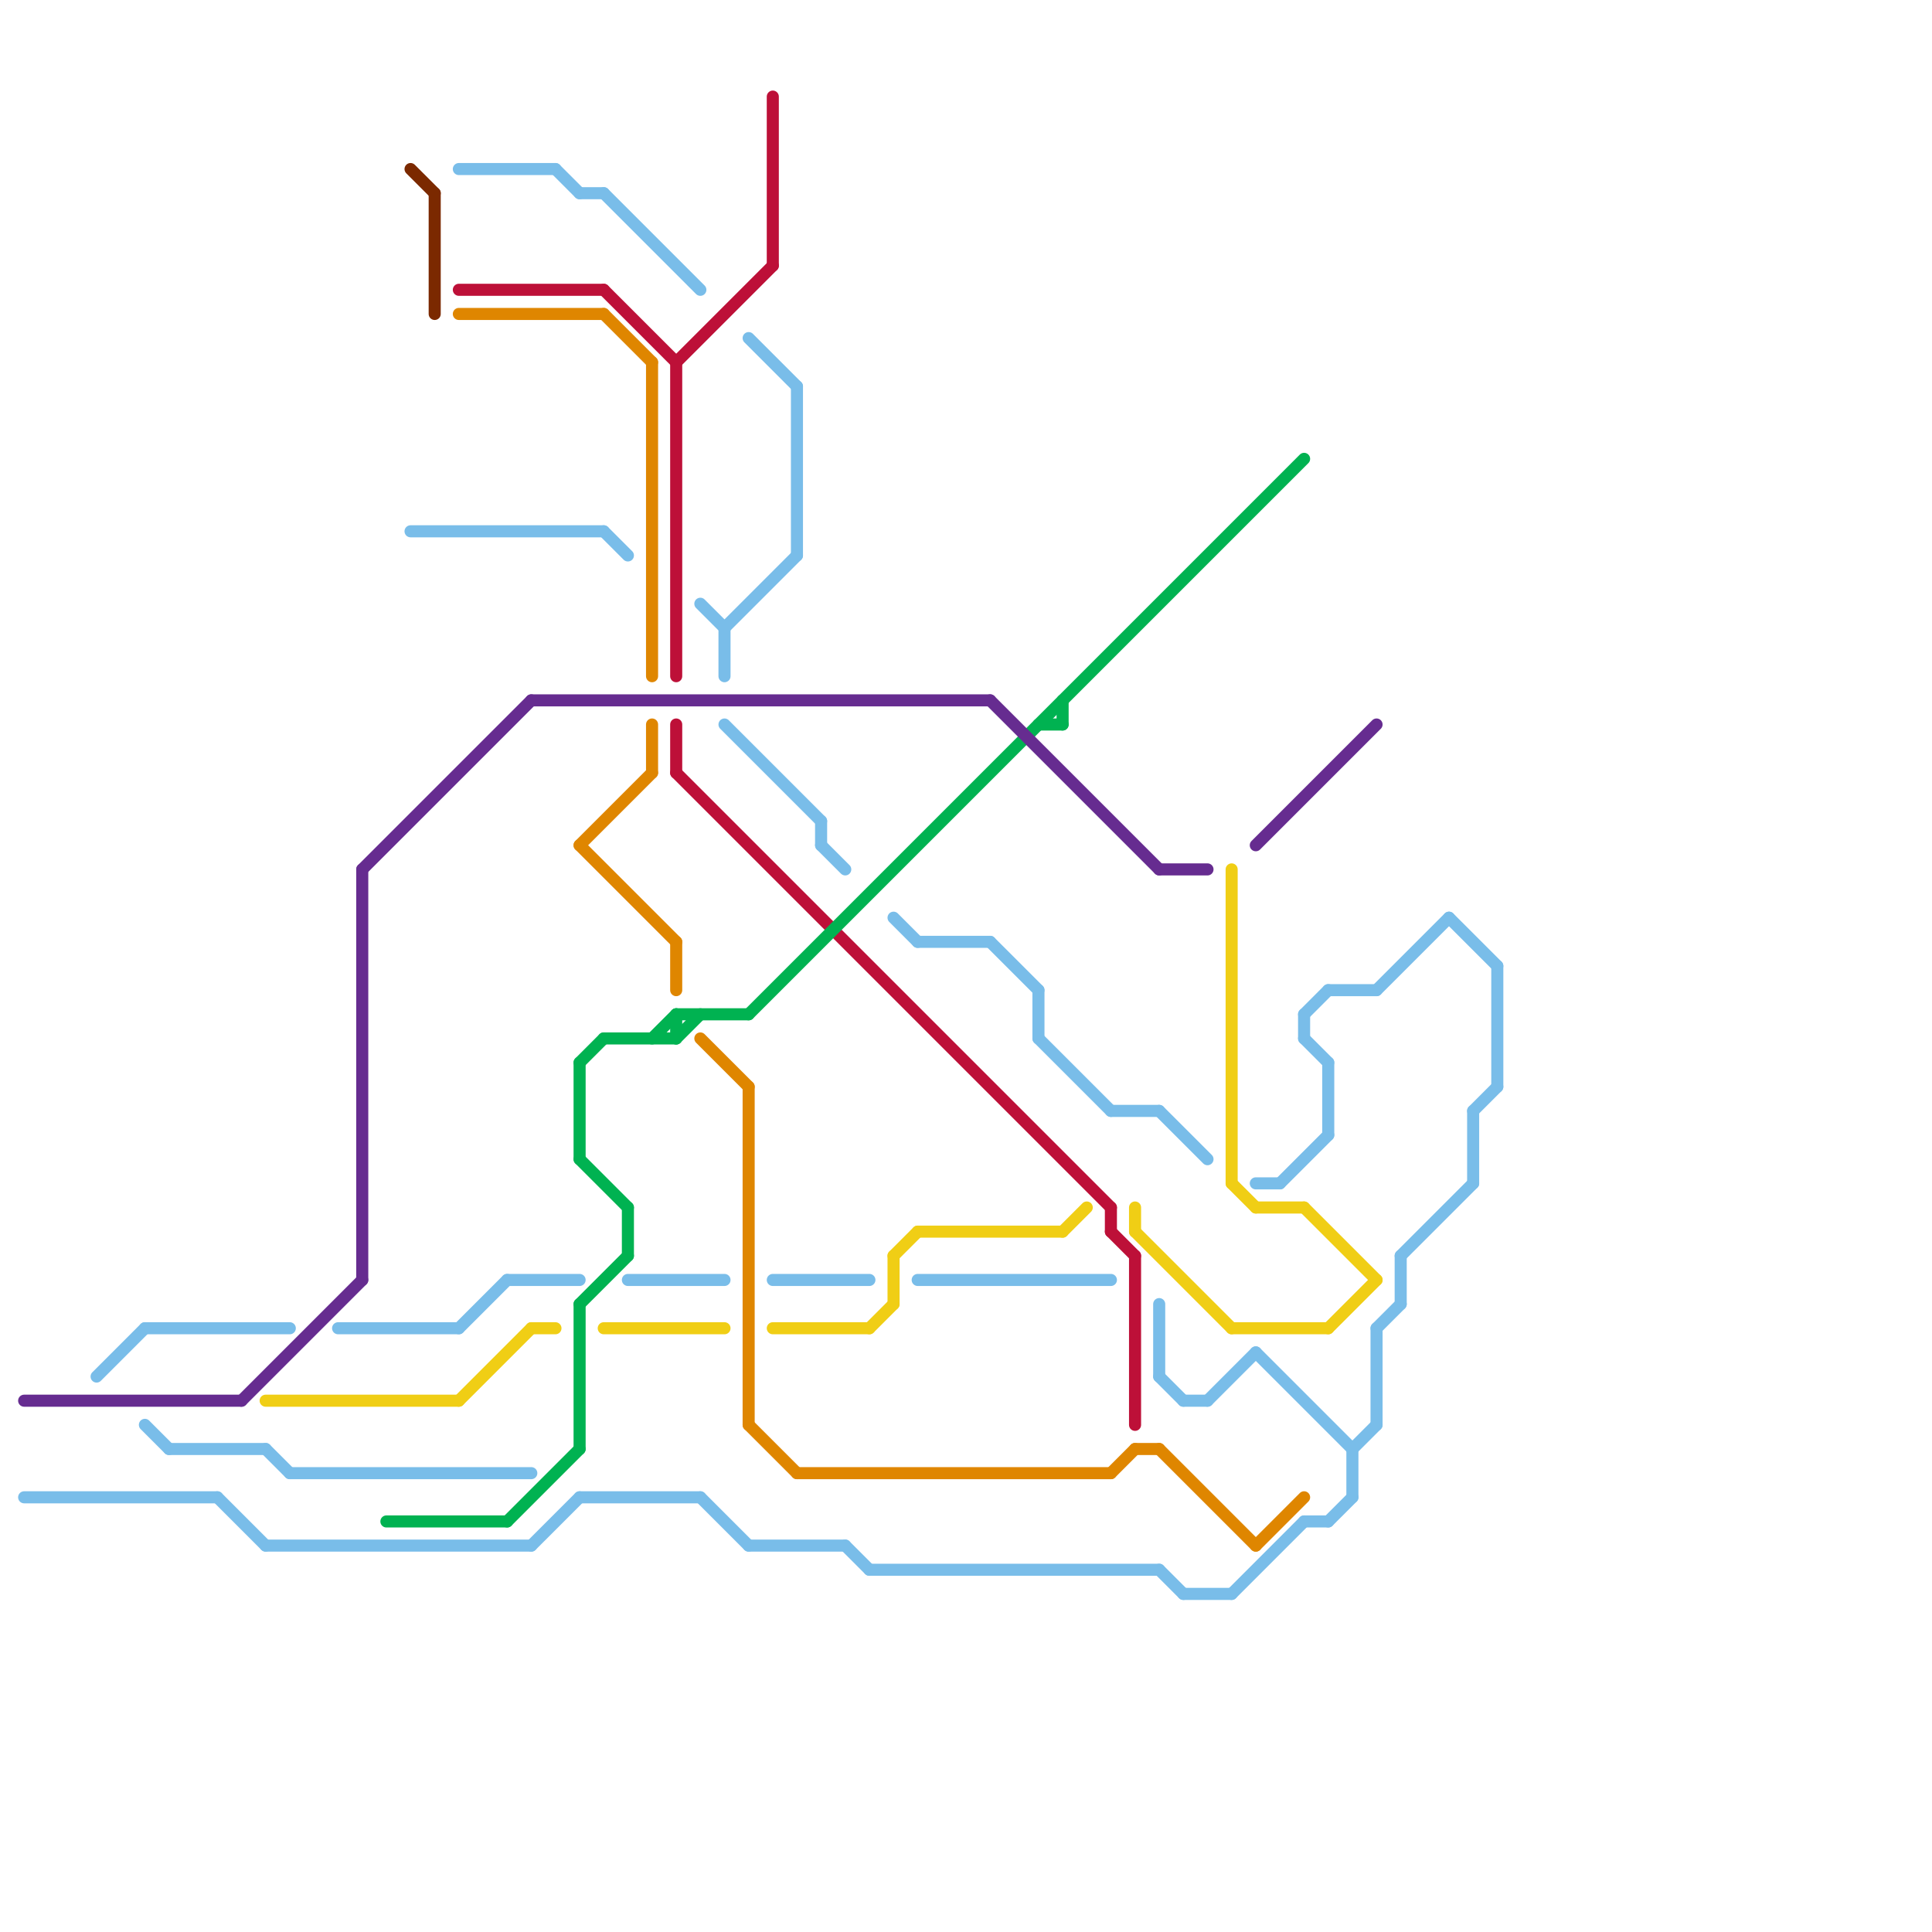 
<svg version="1.1" xmlns="http://www.w3.org/2000/svg" viewBox="0 0 80 80">
<style>text { font: 1px Helvetica; font-weight: 600; white-space: pre; dominant-baseline: central; } line { stroke-width: 0.5; fill: none; stroke-linecap: round; stroke-linejoin: round; } .c0 { stroke: #bd1038 } .c1 { stroke: #df8600 } .c2 { stroke: #00b251 } .c3 { stroke: #662c90 } .c4 { stroke: #f0ce15 } .c5 { stroke: #79bde9 } .c6 { stroke: #7b2900 } .w3 { stroke-width: .5; }</style><defs><g id="wm-xf"><circle r="1.2" fill="#000"/><circle r="0.9" fill="#fff"/><circle r="0.6" fill="#000"/><circle r="0.3" fill="#fff"/></g><g id="wm"><circle r="0.6" fill="#000"/><circle r="0.3" fill="#fff"/></g></defs><line class="c0 " x1="47" y1="52" x2="47" y2="59"/><line class="c0 " x1="28" y1="32" x2="46" y2="50"/><line class="c0 " x1="28" y1="30" x2="28" y2="32"/><line class="c0 " x1="46" y1="51" x2="47" y2="52"/><line class="c0 " x1="46" y1="50" x2="46" y2="51"/><line class="c0 " x1="28" y1="15" x2="28" y2="28"/><line class="c0 " x1="25" y1="12" x2="28" y2="15"/><line class="c0 " x1="28" y1="15" x2="32" y2="11"/><line class="c0 " x1="32" y1="4" x2="32" y2="11"/><line class="c0 " x1="19" y1="12" x2="25" y2="12"/><line class="c1 " x1="52" y1="64" x2="54" y2="62"/><line class="c1 " x1="29" y1="43" x2="31" y2="45"/><line class="c1 " x1="48" y1="60" x2="52" y2="64"/><line class="c1 " x1="46" y1="61" x2="47" y2="60"/><line class="c1 " x1="31" y1="59" x2="33" y2="61"/><line class="c1 " x1="19" y1="13" x2="25" y2="13"/><line class="c1 " x1="24" y1="35" x2="28" y2="39"/><line class="c1 " x1="47" y1="60" x2="48" y2="60"/><line class="c1 " x1="28" y1="39" x2="28" y2="41"/><line class="c1 " x1="31" y1="45" x2="31" y2="59"/><line class="c1 " x1="27" y1="30" x2="27" y2="32"/><line class="c1 " x1="24" y1="35" x2="27" y2="32"/><line class="c1 " x1="25" y1="13" x2="27" y2="15"/><line class="c1 " x1="33" y1="61" x2="46" y2="61"/><line class="c1 " x1="27" y1="15" x2="27" y2="28"/><line class="c2 " x1="28" y1="43" x2="29" y2="42"/><line class="c2 " x1="24" y1="48" x2="26" y2="50"/><line class="c2 " x1="31" y1="42" x2="54" y2="19"/><line class="c2 " x1="24" y1="44" x2="25" y2="43"/><line class="c2 " x1="24" y1="54" x2="24" y2="60"/><line class="c2 " x1="28" y1="42" x2="31" y2="42"/><line class="c2 " x1="25" y1="43" x2="28" y2="43"/><line class="c2 " x1="43" y1="30" x2="44" y2="30"/><line class="c2 " x1="21" y1="63" x2="24" y2="60"/><line class="c2 " x1="27" y1="43" x2="28" y2="42"/><line class="c2 " x1="24" y1="44" x2="24" y2="48"/><line class="c2 " x1="44" y1="29" x2="44" y2="30"/><line class="c2 " x1="24" y1="54" x2="26" y2="52"/><line class="c2 " x1="26" y1="50" x2="26" y2="52"/><line class="c2 " x1="28" y1="42" x2="28" y2="43"/><line class="c2 " x1="16" y1="63" x2="21" y2="63"/><line class="c3 " x1="52" y1="35" x2="57" y2="30"/><line class="c3 " x1="22" y1="29" x2="41" y2="29"/><line class="c3 " x1="15" y1="36" x2="15" y2="53"/><line class="c3 " x1="1" y1="58" x2="10" y2="58"/><line class="c3 " x1="48" y1="36" x2="50" y2="36"/><line class="c3 " x1="41" y1="29" x2="48" y2="36"/><line class="c3 " x1="10" y1="58" x2="15" y2="53"/><line class="c3 " x1="15" y1="36" x2="22" y2="29"/><line class="c4 " x1="22" y1="55" x2="23" y2="55"/><line class="c4 " x1="51" y1="49" x2="52" y2="50"/><line class="c4 " x1="54" y1="50" x2="57" y2="53"/><line class="c4 " x1="55" y1="55" x2="57" y2="53"/><line class="c4 " x1="37" y1="52" x2="38" y2="51"/><line class="c4 " x1="37" y1="52" x2="37" y2="54"/><line class="c4 " x1="36" y1="55" x2="37" y2="54"/><line class="c4 " x1="47" y1="51" x2="51" y2="55"/><line class="c4 " x1="52" y1="50" x2="54" y2="50"/><line class="c4 " x1="25" y1="55" x2="30" y2="55"/><line class="c4 " x1="51" y1="55" x2="55" y2="55"/><line class="c4 " x1="38" y1="51" x2="44" y2="51"/><line class="c4 " x1="32" y1="55" x2="36" y2="55"/><line class="c4 " x1="51" y1="36" x2="51" y2="49"/><line class="c4 " x1="11" y1="58" x2="19" y2="58"/><line class="c4 " x1="19" y1="58" x2="22" y2="55"/><line class="c4 " x1="47" y1="50" x2="47" y2="51"/><line class="c4 " x1="44" y1="51" x2="45" y2="50"/><line class="c5 " x1="48" y1="46" x2="50" y2="48"/><line class="c5 " x1="30" y1="26" x2="33" y2="23"/><line class="c5 " x1="36" y1="65" x2="48" y2="65"/><line class="c5 " x1="57" y1="41" x2="60" y2="38"/><line class="c5 " x1="38" y1="53" x2="46" y2="53"/><line class="c5 " x1="43" y1="41" x2="43" y2="43"/><line class="c5 " x1="55" y1="44" x2="55" y2="47"/><line class="c5 " x1="38" y1="39" x2="41" y2="39"/><line class="c5 " x1="9" y1="62" x2="11" y2="64"/><line class="c5 " x1="37" y1="38" x2="38" y2="39"/><line class="c5 " x1="48" y1="54" x2="48" y2="57"/><line class="c5 " x1="46" y1="46" x2="48" y2="46"/><line class="c5 " x1="35" y1="64" x2="36" y2="65"/><line class="c5 " x1="11" y1="64" x2="22" y2="64"/><line class="c5 " x1="55" y1="41" x2="57" y2="41"/><line class="c5 " x1="54" y1="42" x2="54" y2="43"/><line class="c5 " x1="48" y1="57" x2="49" y2="58"/><line class="c5 " x1="61" y1="46" x2="61" y2="49"/><line class="c5 " x1="53" y1="49" x2="55" y2="47"/><line class="c5 " x1="48" y1="65" x2="49" y2="66"/><line class="c5 " x1="26" y1="53" x2="30" y2="53"/><line class="c5 " x1="62" y1="40" x2="62" y2="45"/><line class="c5 " x1="43" y1="43" x2="46" y2="46"/><line class="c5 " x1="52" y1="56" x2="56" y2="60"/><line class="c5 " x1="32" y1="53" x2="36" y2="53"/><line class="c5 " x1="4" y1="57" x2="6" y2="55"/><line class="c5 " x1="57" y1="55" x2="57" y2="59"/><line class="c5 " x1="11" y1="60" x2="12" y2="61"/><line class="c5 " x1="56" y1="60" x2="57" y2="59"/><line class="c5 " x1="57" y1="55" x2="58" y2="54"/><line class="c5 " x1="25" y1="22" x2="26" y2="23"/><line class="c5 " x1="6" y1="55" x2="12" y2="55"/><line class="c5 " x1="34" y1="34" x2="34" y2="35"/><line class="c5 " x1="25" y1="8" x2="29" y2="12"/><line class="c5 " x1="54" y1="42" x2="55" y2="41"/><line class="c5 " x1="54" y1="63" x2="55" y2="63"/><line class="c5 " x1="31" y1="14" x2="33" y2="16"/><line class="c5 " x1="58" y1="52" x2="58" y2="54"/><line class="c5 " x1="51" y1="66" x2="54" y2="63"/><line class="c5 " x1="54" y1="43" x2="55" y2="44"/><line class="c5 " x1="34" y1="35" x2="35" y2="36"/><line class="c5 " x1="7" y1="60" x2="11" y2="60"/><line class="c5 " x1="61" y1="46" x2="62" y2="45"/><line class="c5 " x1="23" y1="7" x2="24" y2="8"/><line class="c5 " x1="30" y1="26" x2="30" y2="28"/><line class="c5 " x1="60" y1="38" x2="62" y2="40"/><line class="c5 " x1="50" y1="58" x2="52" y2="56"/><line class="c5 " x1="24" y1="8" x2="25" y2="8"/><line class="c5 " x1="12" y1="61" x2="22" y2="61"/><line class="c5 " x1="49" y1="58" x2="50" y2="58"/><line class="c5 " x1="14" y1="55" x2="19" y2="55"/><line class="c5 " x1="22" y1="64" x2="24" y2="62"/><line class="c5 " x1="1" y1="62" x2="9" y2="62"/><line class="c5 " x1="30" y1="30" x2="34" y2="34"/><line class="c5 " x1="58" y1="52" x2="61" y2="49"/><line class="c5 " x1="17" y1="22" x2="25" y2="22"/><line class="c5 " x1="55" y1="63" x2="56" y2="62"/><line class="c5 " x1="49" y1="66" x2="51" y2="66"/><line class="c5 " x1="31" y1="64" x2="35" y2="64"/><line class="c5 " x1="29" y1="62" x2="31" y2="64"/><line class="c5 " x1="52" y1="49" x2="53" y2="49"/><line class="c5 " x1="41" y1="39" x2="43" y2="41"/><line class="c5 " x1="29" y1="25" x2="30" y2="26"/><line class="c5 " x1="19" y1="55" x2="21" y2="53"/><line class="c5 " x1="33" y1="16" x2="33" y2="23"/><line class="c5 " x1="21" y1="53" x2="24" y2="53"/><line class="c5 " x1="19" y1="7" x2="23" y2="7"/><line class="c5 " x1="6" y1="59" x2="7" y2="60"/><line class="c5 " x1="56" y1="60" x2="56" y2="62"/><line class="c5 " x1="24" y1="62" x2="29" y2="62"/><line class="c6 " x1="18" y1="8" x2="18" y2="13"/><line class="c6 " x1="17" y1="7" x2="18" y2="8"/>
</svg>
